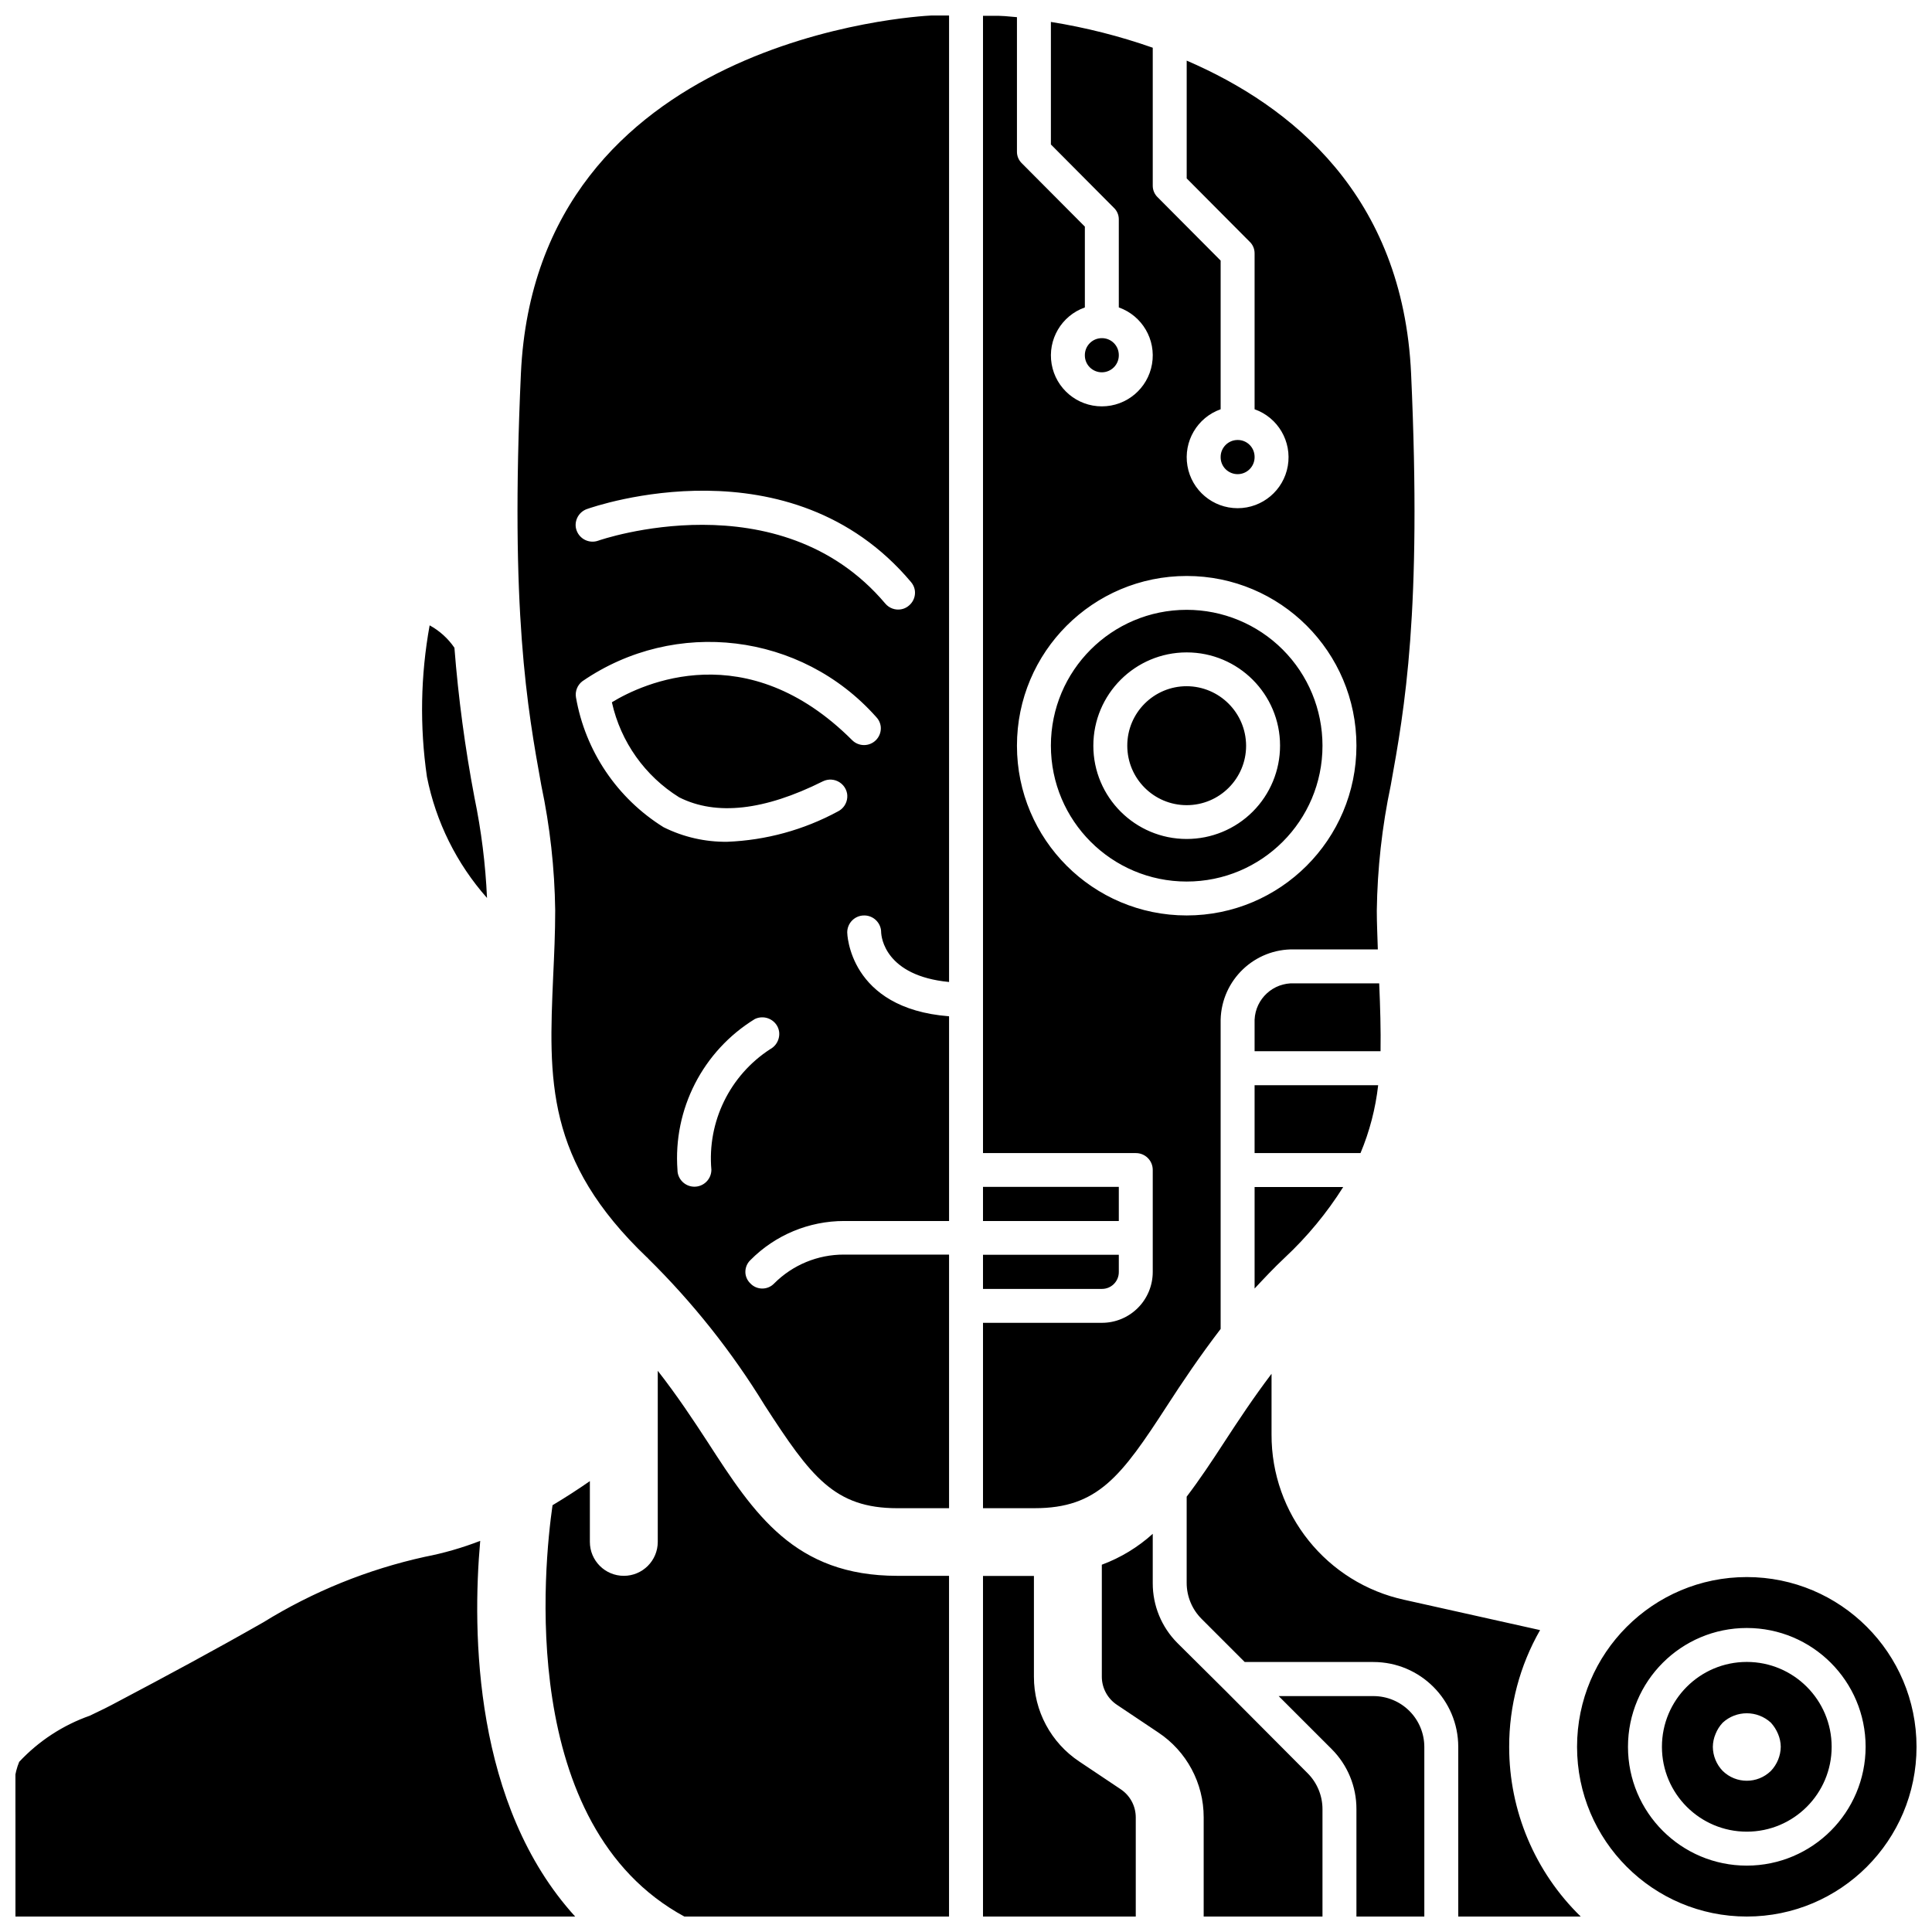 <?xml version="1.0" encoding="UTF-8"?>
<!-- Uploaded to: SVG Repo, www.svgrepo.com, Generator: SVG Repo Mixer Tools -->
<svg width="800px" height="800px" version="1.1" viewBox="144 144 512 512" xmlns="http://www.w3.org/2000/svg">
 <defs>
  <clipPath id="a">
   <path d="m148.09 148.09h503.81v503.81h-503.81z"/>
  </clipPath>
 </defs>
 <g clip-path="url(#a)">
  <path d="m606.92 584.43c-12.422 0-22.492 10.07-22.492 22.492s10.07 22.488 22.492 22.488 22.488-10.066 22.488-22.488c-0.004-12.422-10.07-22.488-22.488-22.492zm6.387 28.879c-3.547 3.477-9.227 3.477-12.777 0-1.656-1.715-2.59-4.004-2.609-6.387 0.016-1.176 0.258-2.34 0.723-3.422 0.434-1.098 1.074-2.106 1.887-2.969 3.609-3.328 9.168-3.328 12.777 0 0.793 0.875 1.434 1.879 1.887 2.969 0.465 1.082 0.707 2.246 0.723 3.422-0.035 2.379-0.969 4.66-2.609 6.387zm-6.387-28.879c-12.422 0-22.492 10.07-22.492 22.492s10.07 22.488 22.492 22.488 22.488-10.066 22.488-22.488c-0.004-12.422-10.07-22.488-22.488-22.492zm6.387 28.879c-3.547 3.477-9.227 3.477-12.777 0-1.656-1.715-2.59-4.004-2.609-6.387 0.016-1.176 0.258-2.34 0.723-3.422 0.434-1.098 1.074-2.106 1.887-2.969 3.609-3.328 9.168-3.328 12.777 0 0.793 0.875 1.434 1.879 1.887 2.969 0.465 1.082 0.707 2.246 0.723 3.422-0.035 2.379-0.969 4.66-2.609 6.387zm-6.387-28.879c-12.422 0-22.492 10.07-22.492 22.492s10.07 22.488 22.492 22.488 22.488-10.066 22.488-22.488c-0.004-12.422-10.07-22.488-22.488-22.492zm6.387 28.879c-3.547 3.477-9.227 3.477-12.777 0-1.656-1.715-2.59-4.004-2.609-6.387 0.016-1.176 0.258-2.34 0.723-3.422 0.434-1.098 1.074-2.106 1.887-2.969 3.609-3.328 9.168-3.328 12.777 0 0.793 0.875 1.434 1.879 1.887 2.969 0.465 1.082 0.707 2.246 0.723 3.422-0.035 2.379-0.969 4.66-2.609 6.387zm-6.387-28.879c-12.422 0-22.492 10.07-22.492 22.492s10.07 22.488 22.492 22.488 22.488-10.066 22.488-22.488c-0.004-12.422-10.07-22.488-22.488-22.492zm6.387 28.879c-3.547 3.477-9.227 3.477-12.777 0-1.656-1.715-2.59-4.004-2.609-6.387 0.016-1.176 0.258-2.34 0.723-3.422 0.434-1.098 1.074-2.106 1.887-2.969 3.609-3.328 9.168-3.328 12.777 0 0.793 0.875 1.434 1.879 1.887 2.969 0.465 1.082 0.707 2.246 0.723 3.422-0.035 2.379-0.969 4.66-2.609 6.387zm-6.387-28.879c-12.422 0-22.492 10.07-22.492 22.492s10.07 22.488 22.492 22.488 22.488-10.066 22.488-22.488c-0.004-12.422-10.07-22.488-22.488-22.492zm6.387 28.879c-3.547 3.477-9.227 3.477-12.777 0-1.656-1.715-2.59-4.004-2.609-6.387 0.016-1.176 0.258-2.34 0.723-3.422 0.434-1.098 1.074-2.106 1.887-2.969 3.609-3.328 9.168-3.328 12.777 0 0.793 0.875 1.434 1.879 1.887 2.969 0.465 1.082 0.707 2.246 0.723 3.422-0.035 2.379-0.969 4.66-2.609 6.387zm-6.387-28.879c-12.422 0-22.492 10.07-22.492 22.492s10.07 22.488 22.492 22.488 22.488-10.066 22.488-22.488c-0.004-12.422-10.07-22.488-22.488-22.492zm6.387 28.879c-3.547 3.477-9.227 3.477-12.777 0-1.656-1.715-2.59-4.004-2.609-6.387 0.016-1.176 0.258-2.34 0.723-3.422 0.434-1.098 1.074-2.106 1.887-2.969 3.609-3.328 9.168-3.328 12.777 0 0.793 0.875 1.434 1.879 1.887 2.969 0.465 1.082 0.707 2.246 0.723 3.422-0.035 2.379-0.969 4.66-2.609 6.387zm-6.387-28.879c-12.422 0-22.492 10.07-22.492 22.492s10.07 22.488 22.492 22.488 22.488-10.066 22.488-22.488c-0.004-12.422-10.07-22.488-22.488-22.492zm6.387 28.879c-3.547 3.477-9.227 3.477-12.777 0-1.656-1.715-2.59-4.004-2.609-6.387 0.016-1.176 0.258-2.34 0.723-3.422 0.434-1.098 1.074-2.106 1.887-2.969 3.609-3.328 9.168-3.328 12.777 0 0.793 0.875 1.434 1.879 1.887 2.969 0.465 1.082 0.707 2.246 0.723 3.422-0.035 2.379-0.969 4.66-2.609 6.387zm-6.387-51.371c-24.844 0-44.984 20.141-44.984 44.984s20.141 44.98 44.984 44.98 44.98-20.137 44.98-44.98c-0.008-24.84-20.141-44.977-44.98-44.984zm0 76.473c-17.391 0-31.488-14.098-31.488-31.488s14.098-31.488 31.488-31.488 31.488 14.098 31.488 31.488c-0.02 17.383-14.105 31.469-31.488 31.488zm0-53.98c-12.422 0-22.492 10.07-22.492 22.492s10.07 22.488 22.492 22.488 22.488-10.066 22.488-22.488c-0.004-12.422-10.07-22.488-22.488-22.492zm6.387 28.879c-3.547 3.477-9.227 3.477-12.777 0-1.656-1.715-2.59-4.004-2.609-6.387 0.016-1.176 0.258-2.34 0.723-3.422 0.434-1.098 1.074-2.106 1.887-2.969 3.609-3.328 9.168-3.328 12.777 0 0.793 0.875 1.434 1.879 1.887 2.969 0.465 1.082 0.707 2.246 0.723 3.422-0.035 2.379-0.969 4.66-2.609 6.387zm-6.387-28.879c-12.422 0-22.492 10.07-22.492 22.492s10.07 22.488 22.492 22.488 22.488-10.066 22.488-22.488c-0.004-12.422-10.07-22.488-22.488-22.492zm6.387 28.879c-3.547 3.477-9.227 3.477-12.777 0-1.656-1.715-2.59-4.004-2.609-6.387 0.016-1.176 0.258-2.34 0.723-3.422 0.434-1.098 1.074-2.106 1.887-2.969 3.609-3.328 9.168-3.328 12.777 0 0.793 0.875 1.434 1.879 1.887 2.969 0.465 1.082 0.707 2.246 0.723 3.422-0.035 2.379-0.969 4.66-2.609 6.387zm-6.387-28.879c-12.422 0-22.492 10.07-22.492 22.492s10.07 22.488 22.492 22.488 22.488-10.066 22.488-22.488c-0.004-12.422-10.07-22.488-22.488-22.492zm6.387 28.879c-3.547 3.477-9.227 3.477-12.777 0-1.656-1.715-2.59-4.004-2.609-6.387 0.016-1.176 0.258-2.34 0.723-3.422 0.434-1.098 1.074-2.106 1.887-2.969 3.609-3.328 9.168-3.328 12.777 0 0.793 0.875 1.434 1.879 1.887 2.969 0.465 1.082 0.707 2.246 0.723 3.422-0.035 2.379-0.969 4.66-2.609 6.387zm-6.387-28.879c-12.422 0-22.492 10.07-22.492 22.492s10.07 22.488 22.492 22.488 22.488-10.066 22.488-22.488c-0.004-12.422-10.07-22.488-22.488-22.492zm6.387 28.879c-3.547 3.477-9.227 3.477-12.777 0-1.656-1.715-2.59-4.004-2.609-6.387 0.016-1.176 0.258-2.34 0.723-3.422 0.434-1.098 1.074-2.106 1.887-2.969 3.609-3.328 9.168-3.328 12.777 0 0.793 0.875 1.434 1.879 1.887 2.969 0.465 1.082 0.707 2.246 0.723 3.422-0.035 2.379-0.969 4.66-2.609 6.387zm-6.387-28.879c-12.422 0-22.492 10.07-22.492 22.492s10.07 22.488 22.492 22.488 22.488-10.066 22.488-22.488c-0.004-12.422-10.07-22.488-22.488-22.492zm6.387 28.879c-3.547 3.477-9.227 3.477-12.777 0-1.656-1.715-2.59-4.004-2.609-6.387 0.016-1.176 0.258-2.34 0.723-3.422 0.434-1.098 1.074-2.106 1.887-2.969 3.609-3.328 9.168-3.328 12.777 0 0.793 0.875 1.434 1.879 1.887 2.969 0.465 1.082 0.707 2.246 0.723 3.422-0.035 2.379-0.969 4.66-2.609 6.387zm-6.387-28.879c-12.422 0-22.492 10.07-22.492 22.492s10.07 22.488 22.492 22.488 22.488-10.066 22.488-22.488c-0.004-12.422-10.07-22.488-22.488-22.492zm6.387 28.879c-3.547 3.477-9.227 3.477-12.777 0-1.656-1.715-2.59-4.004-2.609-6.387 0.016-1.176 0.258-2.34 0.723-3.422 0.434-1.098 1.074-2.106 1.887-2.969 3.609-3.328 9.168-3.328 12.777 0 0.793 0.875 1.434 1.879 1.887 2.969 0.465 1.082 0.707 2.246 0.723 3.422-0.035 2.379-0.969 4.66-2.609 6.387zm-240.3-226.8c2.453-0.004 4.453 1.957 4.5 4.406 0 1.352 1.078 11.605 17.992 13.227v-256.04h-4.59c-3.867 0.18-104.72 5.848-108.86 94.824-2.879 63.336 1.707 88.707 5.394 109.13 2.305 10.918 3.543 22.039 3.691 33.195 0 5.941-0.27 11.789-0.539 17.547-1.172 27.168-2.16 48.578 24.918 74.398 0.09 0 0.09 0.09 0.18 0.09v0.094c11.863 11.676 22.258 24.758 30.949 38.953 12.234 18.895 18.441 27.262 35.176 27.262h13.676v-67.117h-27.801c-6.949-0.031-13.625 2.723-18.531 7.648-0.82 0.863-1.957 1.348-3.148 1.348-1.191 0-2.328-0.484-3.148-1.348-0.863-0.82-1.352-1.961-1.352-3.148 0-1.191 0.488-2.328 1.352-3.148 6.562-6.629 15.504-10.352 24.828-10.348h27.801v-54.16c-26.629-2.066-26.988-22.129-26.988-22.312-0.012-1.195 0.457-2.348 1.305-3.191 0.844-0.848 1.996-1.316 3.191-1.305zm-73.5-107.69c2.246-0.809 53.977-18.621 85.918 19.344 1.043 1.219 1.355 2.906 0.812 4.418s-1.855 2.617-3.438 2.894-3.191-0.316-4.215-1.555c-28.07-33.195-75.57-16.824-76.02-16.645-2.336 0.848-4.914-0.363-5.758-2.699-0.848-2.332 0.363-4.91 2.699-5.758zm48.582 143.23c-10.695 6.949-16.684 19.234-15.566 31.938 0 2.484-2.012 4.5-4.496 4.5s-4.5-2.016-4.5-4.5c-1.195-16.129 6.723-31.578 20.512-40.035 2.238-1.066 4.918-0.145 6.027 2.07 1.055 2.215 0.184 4.867-1.977 6.027zm-24.113-66.844c9.809 4.949 22.582 3.508 38.055-4.227 1.449-0.723 3.172-0.613 4.519 0.289 1.344 0.898 2.102 2.449 1.984 4.066-0.113 1.613-1.086 3.039-2.543 3.738-9.008 4.867-19.012 7.606-29.242 8.008-5.863 0.078-11.664-1.25-16.91-3.867-12.297-7.652-20.742-20.188-23.211-34.457-0.285-1.648 0.375-3.312 1.707-4.32 24.617-16.906 57.965-12.859 77.82 9.449 1.711 1.742 1.695 4.539-0.031 6.266s-4.519 1.738-6.266 0.031c-27.98-27.98-55.598-15.023-63.695-10.078 2.332 10.418 8.75 19.461 17.812 25.102zm49.031 31.309c2.453-0.004 4.453 1.957 4.5 4.406 0 1.352 1.078 11.605 17.992 13.227v-256.04h-4.59c-3.867 0.18-104.72 5.848-108.86 94.824-2.879 63.336 1.707 88.707 5.394 109.13 2.305 10.918 3.543 22.039 3.691 33.195 0 5.941-0.27 11.789-0.539 17.547-1.172 27.168-2.16 48.578 24.918 74.398 0.09 0 0.09 0.09 0.18 0.09v0.094c11.863 11.676 22.258 24.758 30.949 38.953 12.234 18.895 18.441 27.262 35.176 27.262h13.676v-67.117h-27.801c-6.949-0.031-13.625 2.723-18.531 7.648-0.82 0.863-1.957 1.348-3.148 1.348-1.191 0-2.328-0.484-3.148-1.348-0.863-0.82-1.352-1.961-1.352-3.148 0-1.191 0.488-2.328 1.352-3.148 6.562-6.629 15.504-10.352 24.828-10.348h27.801v-54.16c-26.629-2.066-26.988-22.129-26.988-22.312-0.012-1.195 0.457-2.348 1.305-3.191 0.844-0.848 1.996-1.316 3.191-1.305zm-73.5-107.69c2.246-0.809 53.977-18.621 85.918 19.344 1.043 1.219 1.355 2.906 0.812 4.418s-1.855 2.617-3.438 2.894-3.191-0.316-4.215-1.555c-28.07-33.195-75.57-16.824-76.02-16.645-2.336 0.848-4.914-0.363-5.758-2.699-0.848-2.332 0.363-4.91 2.699-5.758zm48.582 143.23c-10.695 6.949-16.684 19.234-15.566 31.938 0 2.484-2.012 4.5-4.496 4.5s-4.5-2.016-4.5-4.5c-1.195-16.129 6.723-31.578 20.512-40.035 2.238-1.066 4.918-0.145 6.027 2.07 1.055 2.215 0.184 4.867-1.977 6.027zm-24.113-66.844c9.809 4.949 22.582 3.508 38.055-4.227 1.449-0.723 3.172-0.613 4.519 0.289 1.344 0.898 2.102 2.449 1.984 4.066-0.113 1.613-1.086 3.039-2.543 3.738-9.008 4.867-19.012 7.606-29.242 8.008-5.863 0.078-11.664-1.25-16.91-3.867-12.297-7.652-20.742-20.188-23.211-34.457-0.285-1.648 0.375-3.312 1.707-4.32 24.617-16.906 57.965-12.859 77.82 9.449 1.711 1.742 1.695 4.539-0.031 6.266s-4.519 1.738-6.266 0.031c-27.98-27.98-55.598-15.023-63.695-10.078 2.332 10.418 8.75 19.461 17.812 25.102zm238.95 296.71c-12.145-11.812-18.992-28.039-18.98-44.98-0.023-10.855 2.797-21.527 8.188-30.949l-35.898-8.008c-20.656-4.457-35.367-22.773-35.266-43.902v-16.016c-4.769 6.297-8.816 12.418-12.508 18.082-3.328 5.129-6.566 9.988-9.984 14.484v22.852c0 3.578 1.426 7.012 3.957 9.539l11.426 11.426h34.098c12.422 0.004 22.488 10.07 22.492 22.492v44.98zm-280.87-408.98c-2.879 63.336 1.707 88.707 5.394 109.13 2.305 10.918 3.543 22.039 3.691 33.195 0 5.941-0.27 11.789-0.539 17.547-1.172 27.168-2.16 48.578 24.918 74.398 0.09 0 0.09 0.09 0.18 0.09v0.094c11.863 11.676 22.258 24.758 30.949 38.953 12.234 18.895 18.441 27.262 35.176 27.262h13.676v-67.117h-27.801c-6.949-0.031-13.625 2.723-18.531 7.648-0.82 0.863-1.957 1.348-3.148 1.348-1.191 0-2.328-0.484-3.148-1.348-0.863-0.82-1.352-1.961-1.352-3.148 0-1.191 0.488-2.328 1.352-3.148 6.562-6.629 15.504-10.352 24.828-10.348h27.801v-54.16c-26.629-2.066-26.988-22.129-26.988-22.312 0-2.465 1.984-4.473 4.453-4.496 2.465-0.023 4.492 1.941 4.543 4.406 0 1.352 1.078 11.605 17.992 13.227v-256.04h-4.59c-3.867 0.18-104.72 5.848-108.86 94.824zm66.035 179.12c-10.695 6.949-16.684 19.234-15.566 31.938 0 2.484-2.012 4.5-4.496 4.5s-4.5-2.016-4.5-4.5c-1.195-16.129 6.723-31.578 20.512-40.035 2.238-1.066 4.918-0.145 6.027 2.07 1.055 2.215 0.184 4.867-1.977 6.027zm28.066-81.867c-0.82 0.859-1.957 1.348-3.148 1.348-1.188 0-2.328-0.488-3.148-1.348-27.98-27.98-55.598-15.023-63.695-10.078 2.332 10.418 8.75 19.461 17.812 25.102 9.809 4.949 22.582 3.508 38.055-4.227 1.449-0.723 3.172-0.613 4.519 0.289 1.344 0.898 2.102 2.449 1.984 4.066-0.113 1.613-1.086 3.039-2.543 3.738-9.008 4.867-19.012 7.606-29.242 8.008-5.863 0.078-11.664-1.25-16.91-3.867-12.297-7.652-20.742-20.188-23.211-34.457-0.285-1.648 0.375-3.312 1.707-4.32 24.617-16.906 57.965-12.859 77.82 9.449 0.863 0.82 1.352 1.957 1.352 3.148 0 1.188-0.488 2.328-1.352 3.148zm8.727-35.719c-0.898 0.781-2.074 1.168-3.262 1.066-1.188-0.102-2.281-0.68-3.035-1.605-28.07-33.195-75.57-16.824-76.02-16.645-2.336 0.848-4.914-0.363-5.758-2.699-0.848-2.332 0.363-4.91 2.699-5.758 2.246-0.809 53.977-18.621 85.918 19.344 0.77 0.906 1.145 2.078 1.043 3.262-0.102 1.184-0.672 2.277-1.586 3.035zm-11.875 82.051c2.453-0.004 4.453 1.957 4.5 4.406 0 1.352 1.078 11.605 17.992 13.227v-256.04h-4.59c-3.867 0.18-104.72 5.848-108.86 94.824-2.879 63.336 1.707 88.707 5.394 109.13 2.305 10.918 3.543 22.039 3.691 33.195 0 5.941-0.27 11.789-0.539 17.547-1.172 27.168-2.16 48.578 24.918 74.398 0.09 0 0.09 0.09 0.18 0.09v0.094c11.863 11.676 22.258 24.758 30.949 38.953 12.234 18.895 18.441 27.262 35.176 27.262h13.676v-67.117h-27.801c-6.949-0.031-13.625 2.723-18.531 7.648-0.82 0.863-1.957 1.348-3.148 1.348-1.191 0-2.328-0.484-3.148-1.348-0.863-0.82-1.352-1.961-1.352-3.148 0-1.191 0.488-2.328 1.352-3.148 6.562-6.629 15.504-10.352 24.828-10.348h27.801v-54.16c-26.629-2.066-26.988-22.129-26.988-22.312-0.012-1.195 0.457-2.348 1.305-3.191 0.844-0.848 1.996-1.316 3.191-1.305zm-73.5-107.69c2.246-0.809 53.977-18.621 85.918 19.344 1.043 1.219 1.355 2.906 0.812 4.418s-1.855 2.617-3.438 2.894-3.191-0.316-4.215-1.555c-28.07-33.195-75.57-16.824-76.02-16.645-2.336 0.848-4.914-0.363-5.758-2.699-0.848-2.332 0.363-4.91 2.699-5.758zm48.582 143.23c-10.695 6.949-16.684 19.234-15.566 31.938 0 2.484-2.012 4.5-4.496 4.5s-4.5-2.016-4.5-4.5c-1.195-16.129 6.723-31.578 20.512-40.035 2.238-1.066 4.918-0.145 6.027 2.07 1.055 2.215 0.184 4.867-1.977 6.027zm-24.113-66.844c9.809 4.949 22.582 3.508 38.055-4.227 1.449-0.723 3.172-0.613 4.519 0.289 1.344 0.898 2.102 2.449 1.984 4.066-0.113 1.613-1.086 3.039-2.543 3.738-9.008 4.867-19.012 7.606-29.242 8.008-5.863 0.078-11.664-1.25-16.91-3.867-12.297-7.652-20.742-20.188-23.211-34.457-0.285-1.648 0.375-3.312 1.707-4.32 24.617-16.906 57.965-12.859 77.82 9.449 1.711 1.742 1.695 4.539-0.031 6.266s-4.519 1.738-6.266 0.031c-27.98-27.98-55.598-15.023-63.695-10.078 2.332 10.418 8.75 19.461 17.812 25.102zm-27.527 296.71c-26.902-29.508-27.352-75.301-25.191-99.59-4.754 1.844-9.66 3.258-14.664 4.227-15.152 3.336-29.629 9.203-42.824 17.363-12.777 7.289-25.641 14.215-38.598 21.051-2.156 1.172-4.676 2.43-7.375 3.691-7.133 2.512-13.551 6.707-18.715 12.234-1.273 3.102-1.648 6.5-1.078 9.805 0.09 1.441 0.09 2.969 0.09 4.5v26.719zm76.559-265.4c2.453-0.004 4.453 1.957 4.5 4.406 0 1.352 1.078 11.605 17.992 13.227v-256.04h-4.59c-3.867 0.18-104.72 5.848-108.86 94.824-2.879 63.336 1.707 88.707 5.394 109.13 2.305 10.918 3.543 22.039 3.691 33.195 0 5.941-0.27 11.789-0.539 17.547-1.172 27.168-2.16 48.578 24.918 74.398 0.09 0 0.09 0.09 0.18 0.09v0.094c11.863 11.676 22.258 24.758 30.949 38.953 12.234 18.895 18.441 27.262 35.176 27.262h13.676v-67.117h-27.801c-6.949-0.031-13.625 2.723-18.531 7.648-0.82 0.863-1.957 1.348-3.148 1.348-1.191 0-2.328-0.484-3.148-1.348-0.863-0.82-1.352-1.961-1.352-3.148 0-1.191 0.488-2.328 1.352-3.148 6.562-6.629 15.504-10.352 24.828-10.348h27.801v-54.16c-26.629-2.066-26.988-22.129-26.988-22.312-0.012-1.195 0.457-2.348 1.305-3.191 0.844-0.848 1.996-1.316 3.191-1.305zm-73.5-107.69c2.246-0.809 53.977-18.621 85.918 19.344 1.043 1.219 1.355 2.906 0.812 4.418s-1.855 2.617-3.438 2.894-3.191-0.316-4.215-1.555c-28.07-33.195-75.57-16.824-76.02-16.645-2.336 0.848-4.914-0.363-5.758-2.699-0.848-2.332 0.363-4.91 2.699-5.758zm48.582 143.23c-10.695 6.949-16.684 19.234-15.566 31.938 0 2.484-2.012 4.5-4.496 4.5s-4.5-2.016-4.5-4.5c-1.195-16.129 6.723-31.578 20.512-40.035 2.238-1.066 4.918-0.145 6.027 2.07 1.055 2.215 0.184 4.867-1.977 6.027zm-24.113-66.844c9.809 4.949 22.582 3.508 38.055-4.227 1.449-0.723 3.172-0.613 4.519 0.289 1.344 0.898 2.102 2.449 1.984 4.066-0.113 1.613-1.086 3.039-2.543 3.738-9.008 4.867-19.012 7.606-29.242 8.008-5.863 0.078-11.664-1.25-16.91-3.867-12.297-7.652-20.742-20.188-23.211-34.457-0.285-1.648 0.375-3.312 1.707-4.32 24.617-16.906 57.965-12.859 77.82 9.449 1.711 1.742 1.695 4.539-0.031 6.266s-4.519 1.738-6.266 0.031c-27.98-27.98-55.598-15.023-63.695-10.078 2.332 10.418 8.75 19.461 17.812 25.102zm57.848 206.38c-27.258 0-37.965-16.375-50.289-35.449-3.871-5.938-8.098-12.324-13.227-18.891v45.344c0 4.969-4.027 8.996-8.996 8.996s-8.996-4.027-8.996-8.996v-16.105c-2.969 2.07-6.297 4.231-9.895 6.387-2.25 15.656-9.539 84.93 34.996 109.04h70.082v-90.324zm-8.816-175.07c2.453-0.004 4.453 1.957 4.5 4.406 0 1.352 1.078 11.605 17.992 13.227v-256.04h-4.59c-3.867 0.18-104.72 5.848-108.86 94.824-2.879 63.336 1.707 88.707 5.394 109.13 2.305 10.918 3.543 22.039 3.691 33.195 0 5.941-0.27 11.789-0.539 17.547-1.172 27.168-2.16 48.578 24.918 74.398 0.09 0 0.09 0.09 0.18 0.09v0.094c11.863 11.676 22.258 24.758 30.949 38.953 12.234 18.895 18.441 27.262 35.176 27.262h13.676v-67.117h-27.801c-6.949-0.031-13.625 2.723-18.531 7.648-0.82 0.863-1.957 1.348-3.148 1.348-1.191 0-2.328-0.484-3.148-1.348-0.863-0.82-1.352-1.961-1.352-3.148 0-1.191 0.488-2.328 1.352-3.148 6.562-6.629 15.504-10.352 24.828-10.348h27.801v-54.16c-26.629-2.066-26.988-22.129-26.988-22.312-0.012-1.195 0.457-2.348 1.305-3.191 0.844-0.848 1.996-1.316 3.191-1.305zm-73.5-107.69c2.246-0.809 53.977-18.621 85.918 19.344 1.043 1.219 1.355 2.906 0.812 4.418s-1.855 2.617-3.438 2.894-3.191-0.316-4.215-1.555c-28.07-33.195-75.57-16.824-76.02-16.645-2.336 0.848-4.914-0.363-5.758-2.699-0.848-2.332 0.363-4.91 2.699-5.758zm48.582 143.23c-10.695 6.949-16.684 19.234-15.566 31.938 0 2.484-2.012 4.5-4.496 4.5s-4.5-2.016-4.5-4.5c-1.195-16.129 6.723-31.578 20.512-40.035 2.238-1.066 4.918-0.145 6.027 2.07 1.055 2.215 0.184 4.867-1.977 6.027zm-24.113-66.844c9.809 4.949 22.582 3.508 38.055-4.227 1.449-0.723 3.172-0.613 4.519 0.289 1.344 0.898 2.102 2.449 1.984 4.066-0.113 1.613-1.086 3.039-2.543 3.738-9.008 4.867-19.012 7.606-29.242 8.008-5.863 0.078-11.664-1.25-16.91-3.867-12.297-7.652-20.742-20.188-23.211-34.457-0.285-1.648 0.375-3.312 1.707-4.32 24.617-16.906 57.965-12.859 77.82 9.449 1.711 1.742 1.695 4.539-0.031 6.266s-4.519 1.738-6.266 0.031c-27.98-27.98-55.598-15.023-63.695-10.078 2.332 10.418 8.75 19.461 17.812 25.102zm49.031 31.309c2.453-0.004 4.453 1.957 4.5 4.406 0 1.352 1.078 11.605 17.992 13.227v-256.04h-4.59c-3.867 0.18-104.72 5.848-108.86 94.824-2.879 63.336 1.707 88.707 5.394 109.13 2.305 10.918 3.543 22.039 3.691 33.195 0 5.941-0.27 11.789-0.539 17.547-1.172 27.168-2.16 48.578 24.918 74.398 0.09 0 0.09 0.09 0.18 0.09v0.094c11.863 11.676 22.258 24.758 30.949 38.953 12.234 18.895 18.441 27.262 35.176 27.262h13.676v-67.117h-27.801c-6.949-0.031-13.625 2.723-18.531 7.648-0.82 0.863-1.957 1.348-3.148 1.348-1.191 0-2.328-0.484-3.148-1.348-0.863-0.82-1.352-1.961-1.352-3.148 0-1.191 0.488-2.328 1.352-3.148 6.562-6.629 15.504-10.352 24.828-10.348h27.801v-54.16c-26.629-2.066-26.988-22.129-26.988-22.312-0.012-1.195 0.457-2.348 1.305-3.191 0.844-0.848 1.996-1.316 3.191-1.305zm-73.5-107.69c2.246-0.809 53.977-18.621 85.918 19.344 1.043 1.219 1.355 2.906 0.812 4.418s-1.855 2.617-3.438 2.894-3.191-0.316-4.215-1.555c-28.07-33.195-75.57-16.824-76.02-16.645-2.336 0.848-4.914-0.363-5.758-2.699-0.848-2.332 0.363-4.91 2.699-5.758zm48.582 143.23c-10.695 6.949-16.684 19.234-15.566 31.938 0 2.484-2.012 4.5-4.496 4.5s-4.5-2.016-4.5-4.5c-1.195-16.129 6.723-31.578 20.512-40.035 2.238-1.066 4.918-0.145 6.027 2.07 1.055 2.215 0.184 4.867-1.977 6.027zm-24.113-66.844c9.809 4.949 22.582 3.508 38.055-4.227 1.449-0.723 3.172-0.613 4.519 0.289 1.344 0.898 2.102 2.449 1.984 4.066-0.113 1.613-1.086 3.039-2.543 3.738-9.008 4.867-19.012 7.606-29.242 8.008-5.863 0.078-11.664-1.25-16.91-3.867-12.297-7.652-20.742-20.188-23.211-34.457-0.285-1.648 0.375-3.312 1.707-4.32 24.617-16.906 57.965-12.859 77.82 9.449 1.711 1.742 1.695 4.539-0.031 6.266s-4.519 1.738-6.266 0.031c-27.98-27.98-55.598-15.023-63.695-10.078 2.332 10.418 8.75 19.461 17.812 25.102zm49.031 31.309c2.453-0.004 4.453 1.957 4.5 4.406 0 1.352 1.078 11.605 17.992 13.227v-256.04h-4.59c-3.867 0.18-104.72 5.848-108.86 94.824-2.879 63.336 1.707 88.707 5.394 109.13 2.305 10.918 3.543 22.039 3.691 33.195 0 5.941-0.27 11.789-0.539 17.547-1.172 27.168-2.16 48.578 24.918 74.398 0.09 0 0.09 0.09 0.18 0.09v0.094c11.863 11.676 22.258 24.758 30.949 38.953 12.234 18.895 18.441 27.262 35.176 27.262h13.676v-67.117h-27.801c-6.949-0.031-13.625 2.723-18.531 7.648-0.82 0.863-1.957 1.348-3.148 1.348-1.191 0-2.328-0.484-3.148-1.348-0.863-0.82-1.352-1.961-1.352-3.148 0-1.191 0.488-2.328 1.352-3.148 6.562-6.629 15.504-10.352 24.828-10.348h27.801v-54.16c-26.629-2.066-26.988-22.129-26.988-22.312-0.012-1.195 0.457-2.348 1.305-3.191 0.844-0.848 1.996-1.316 3.191-1.305zm-73.5-107.69c2.246-0.809 53.977-18.621 85.918 19.344 1.043 1.219 1.355 2.906 0.812 4.418s-1.855 2.617-3.438 2.894-3.191-0.316-4.215-1.555c-28.07-33.195-75.57-16.824-76.02-16.645-2.336 0.848-4.914-0.363-5.758-2.699-0.848-2.332 0.363-4.91 2.699-5.758zm48.582 143.23c-10.695 6.949-16.684 19.234-15.566 31.938 0 2.484-2.012 4.5-4.496 4.5s-4.5-2.016-4.5-4.5c-1.195-16.129 6.723-31.578 20.512-40.035 2.238-1.066 4.918-0.145 6.027 2.07 1.055 2.215 0.184 4.867-1.977 6.027zm-24.113-66.844c9.809 4.949 22.582 3.508 38.055-4.227 1.449-0.723 3.172-0.613 4.519 0.289 1.344 0.898 2.102 2.449 1.984 4.066-0.113 1.613-1.086 3.039-2.543 3.738-9.008 4.867-19.012 7.606-29.242 8.008-5.863 0.078-11.664-1.25-16.91-3.867-12.297-7.652-20.742-20.188-23.211-34.457-0.285-1.648 0.375-3.312 1.707-4.32 24.617-16.906 57.965-12.859 77.82 9.449 1.711 1.742 1.695 4.539-0.031 6.266s-4.519 1.738-6.266 0.031c-27.98-27.98-55.598-15.023-63.695-10.078 2.332 10.418 8.75 19.461 17.812 25.102zm-54.25 0.09c-2.492-13.117-4.266-26.363-5.309-39.676-1.688-2.469-3.938-4.504-6.566-5.938-2.41 13.25-2.652 26.801-0.719 40.125 2.367 11.93 7.863 23.016 15.922 32.117-0.398-8.949-1.512-17.855-3.328-26.629zm134.77 103.19v8.996h35.988v-8.996zm0 17.992v8.996h31.488c1.195 0.012 2.348-0.457 3.195-1.305 0.844-0.844 1.316-1.996 1.305-3.191v-4.5zm36.438 141.61-10.887-7.285c-7.543-4.996-12.07-13.445-12.055-22.492v-26.719h-13.496v90.324h40.484v-26.359c-0.008-3.012-1.527-5.816-4.047-7.469zm49.57-4.227-21.68-21.773-12.777-12.684c-4.227-4.219-6.59-9.953-6.566-15.926v-13.043c-3.938 3.562-8.516 6.34-13.496 8.188v29.688c0.008 3.012 1.531 5.816 4.051 7.469l10.883 7.285c7.543 4.996 12.07 13.445 12.059 22.492v26.359h31.484v-28.52c0-3.578-1.426-7.008-3.957-9.535zm17.453-20.422h-25.102l14.035 14.035c4.227 4.219 6.59 9.953 6.57 15.922v28.52h17.992v-44.98c0.004-3.582-1.414-7.016-3.949-9.551-2.531-2.531-5.965-3.949-9.547-3.945zm-35.984-332.88c-2.484 0-4.5 2.016-4.5 4.5s2.016 4.496 4.5 4.496 4.496-2.012 4.496-4.496c0.012-1.199-0.457-2.348-1.305-3.195-0.844-0.848-1.996-1.316-3.191-1.305zm-35.988-26.988c-2.484 0-4.496 2.012-4.496 4.496s2.012 4.5 4.496 4.5 4.5-2.016 4.5-4.5c0.012-1.195-0.461-2.348-1.305-3.191-0.848-0.848-2-1.316-3.195-1.305zm35.988 26.988c-2.484 0-4.5 2.016-4.5 4.5s2.016 4.496 4.5 4.496 4.496-2.012 4.496-4.496c0.012-1.199-0.457-2.348-1.305-3.195-0.844-0.848-1.996-1.316-3.191-1.305zm-67.477 197.93v8.996h35.988v-8.996zm31.488-224.91c-2.484 0-4.496 2.012-4.496 4.496s2.012 4.5 4.496 4.5 4.5-2.016 4.5-4.5c0.012-1.195-0.461-2.348-1.305-3.191-0.848-0.848-2-1.316-3.195-1.305zm-31.488 242.91v8.996h31.488c1.195 0.012 2.348-0.457 3.195-1.305 0.844-0.844 1.316-1.996 1.305-3.191v-4.5zm67.477-215.92c-2.484 0-4.5 2.016-4.5 4.5s2.016 4.496 4.5 4.496 4.496-2.012 4.496-4.496c0.012-1.199-0.457-2.348-1.305-3.195-0.844-0.848-1.996-1.316-3.191-1.305zm-67.477 197.93v8.996h35.988v-8.996zm31.488-224.91c-2.484 0-4.496 2.012-4.496 4.496s2.012 4.5 4.496 4.5 4.5-2.016 4.5-4.5c0.012-1.195-0.461-2.348-1.305-3.191-0.848-0.848-2-1.316-3.195-1.305zm-31.488 242.91v8.996h31.488c1.195 0.012 2.348-0.457 3.195-1.305 0.844-0.844 1.316-1.996 1.305-3.191v-4.5zm53.98-150.69c-8.695 0-15.746 7.047-15.746 15.742 0 8.695 7.051 15.746 15.746 15.746 8.695 0 15.742-7.051 15.742-15.746-0.039-8.676-7.062-15.703-15.742-15.742zm0 0c-8.695 0-15.746 7.047-15.746 15.742 0 8.695 7.051 15.746 15.746 15.746 8.695 0 15.742-7.051 15.742-15.746-0.039-8.676-7.062-15.703-15.742-15.742zm0 0c-8.695 0-15.746 7.047-15.746 15.742 0 8.695 7.051 15.746 15.746 15.746 8.695 0 15.742-7.051 15.742-15.746-0.039-8.676-7.062-15.703-15.742-15.742zm0 0c-8.695 0-15.746 7.047-15.746 15.742 0 8.695 7.051 15.746 15.746 15.746 8.695 0 15.742-7.051 15.742-15.746-0.039-8.676-7.062-15.703-15.742-15.742zm0-20.242c-19.875 0-35.988 16.109-35.988 35.984s16.113 35.988 35.988 35.988 35.984-16.113 35.984-35.988c0.004-9.543-3.785-18.699-10.535-25.449s-15.906-10.539-25.449-10.535zm0 60.727c-13.664 0-24.742-11.078-24.742-24.742 0-13.664 11.078-24.738 24.742-24.738 13.664 0 24.742 11.074 24.742 24.738 0.004 6.562-2.602 12.859-7.242 17.5-4.641 4.641-10.938 7.246-17.5 7.242zm0-40.484c-8.695 0-15.746 7.047-15.746 15.742 0 8.695 7.051 15.746 15.746 15.746 8.695 0 15.742-7.051 15.742-15.746-0.039-8.676-7.062-15.703-15.742-15.742zm0 0c-8.695 0-15.746 7.047-15.746 15.742 0 8.695 7.051 15.746 15.746 15.746 8.695 0 15.742-7.051 15.742-15.746-0.039-8.676-7.062-15.703-15.742-15.742zm0 0c-8.695 0-15.746 7.047-15.746 15.742 0 8.695 7.051 15.746 15.746 15.746 8.695 0 15.742-7.051 15.742-15.746-0.039-8.676-7.062-15.703-15.742-15.742zm-85.469 60.727c2.453-0.004 4.453 1.957 4.5 4.406 0 1.352 1.078 11.605 17.992 13.227v-256.04h-4.59c-3.867 0.18-104.72 5.848-108.86 94.824-2.879 63.336 1.707 88.707 5.394 109.13 2.305 10.918 3.543 22.039 3.691 33.195 0 5.941-0.27 11.789-0.539 17.547-1.172 27.168-2.16 48.578 24.918 74.398 0.09 0 0.09 0.09 0.18 0.09v0.094c11.863 11.676 22.258 24.758 30.949 38.953 12.234 18.895 18.441 27.262 35.176 27.262h13.676v-67.117h-27.801c-6.949-0.031-13.625 2.723-18.531 7.648-0.82 0.863-1.957 1.348-3.148 1.348-1.191 0-2.328-0.484-3.148-1.348-0.863-0.82-1.352-1.961-1.352-3.148 0-1.191 0.488-2.328 1.352-3.148 6.562-6.629 15.504-10.352 24.828-10.348h27.801v-54.16c-26.629-2.066-26.988-22.129-26.988-22.312-0.012-1.195 0.457-2.348 1.305-3.191 0.844-0.848 1.996-1.316 3.191-1.305zm-73.5-107.69c2.246-0.809 53.977-18.621 85.918 19.344 1.043 1.219 1.355 2.906 0.812 4.418s-1.855 2.617-3.438 2.894-3.191-0.316-4.215-1.555c-28.07-33.195-75.57-16.824-76.02-16.645-2.336 0.848-4.914-0.363-5.758-2.699-0.848-2.332 0.363-4.91 2.699-5.758zm48.582 143.23c-10.695 6.949-16.684 19.234-15.566 31.938 0 2.484-2.012 4.5-4.496 4.5s-4.5-2.016-4.5-4.5c-1.195-16.129 6.723-31.578 20.512-40.035 2.238-1.066 4.918-0.145 6.027 2.07 1.055 2.215 0.184 4.867-1.977 6.027zm-24.113-66.844c9.809 4.949 22.582 3.508 38.055-4.227 1.449-0.723 3.172-0.613 4.519 0.289 1.344 0.898 2.102 2.449 1.984 4.066-0.113 1.613-1.086 3.039-2.543 3.738-9.008 4.867-19.012 7.606-29.242 8.008-5.863 0.078-11.664-1.25-16.91-3.867-12.297-7.652-20.742-20.188-23.211-34.457-0.285-1.648 0.375-3.312 1.707-4.32 24.617-16.906 57.965-12.859 77.82 9.449 1.711 1.742 1.695 4.539-0.031 6.266s-4.519 1.738-6.266 0.031c-27.98-27.98-55.598-15.023-63.695-10.078 2.332 10.418 8.75 19.461 17.812 25.102zm134.5-29.418c-8.695 0-15.746 7.047-15.746 15.742 0 8.695 7.051 15.746 15.746 15.746 8.695 0 15.742-7.051 15.742-15.746-0.039-8.676-7.062-15.703-15.742-15.742zm0 0c-8.695 0-15.746 7.047-15.746 15.742 0 8.695 7.051 15.746 15.746 15.746 8.695 0 15.742-7.051 15.742-15.746-0.039-8.676-7.062-15.703-15.742-15.742zm0 0c-8.695 0-15.746 7.047-15.746 15.742 0 8.695 7.051 15.746 15.746 15.746 8.695 0 15.742-7.051 15.742-15.746-0.039-8.676-7.062-15.703-15.742-15.742zm0-20.242c-19.875 0-35.988 16.109-35.988 35.984s16.113 35.988 35.988 35.988 35.984-16.113 35.984-35.988c0.004-9.543-3.785-18.699-10.535-25.449s-15.906-10.539-25.449-10.535zm0 60.727c-13.664 0-24.742-11.078-24.742-24.742 0-13.664 11.078-24.738 24.742-24.738 13.664 0 24.742 11.074 24.742 24.738 0.004 6.562-2.602 12.859-7.242 17.5-4.641 4.641-10.938 7.246-17.5 7.242zm0-40.484c-8.695 0-15.746 7.047-15.746 15.742 0 8.695 7.051 15.746 15.746 15.746 8.695 0 15.742-7.051 15.742-15.746-0.039-8.676-7.062-15.703-15.742-15.742zm0 0c-8.695 0-15.746 7.047-15.746 15.742 0 8.695 7.051 15.746 15.746 15.746 8.695 0 15.742-7.051 15.742-15.746-0.039-8.676-7.062-15.703-15.742-15.742zm13.496-65.227c-2.484 0-4.5 2.016-4.5 4.5s2.016 4.496 4.5 4.496 4.496-2.012 4.496-4.496c0.012-1.199-0.457-2.348-1.305-3.195-0.844-0.848-1.996-1.316-3.191-1.305zm-13.496 65.227c-8.695 0-15.746 7.047-15.746 15.742 0 8.695 7.051 15.746 15.746 15.746 8.695 0 15.742-7.051 15.742-15.746-0.039-8.676-7.062-15.703-15.742-15.742zm-53.98 132.7v8.996h35.988v-8.996zm0 17.992v8.996h31.488c1.195 0.012 2.348-0.457 3.195-1.305 0.844-0.844 1.316-1.996 1.305-3.191v-4.5zm31.488-242.91c-2.484 0-4.496 2.012-4.496 4.496s2.012 4.5 4.496 4.5 4.5-2.016 4.5-4.5c0.012-1.195-0.461-2.348-1.305-3.191-0.848-0.848-2-1.316-3.195-1.305zm22.492 92.215c-8.695 0-15.746 7.047-15.746 15.742 0 8.695 7.051 15.746 15.746 15.746 8.695 0 15.742-7.051 15.742-15.746-0.039-8.676-7.062-15.703-15.742-15.742zm0 0c-8.695 0-15.746 7.047-15.746 15.742 0 8.695 7.051 15.746 15.746 15.746 8.695 0 15.742-7.051 15.742-15.746-0.039-8.676-7.062-15.703-15.742-15.742zm0-20.242c-19.875 0-35.988 16.109-35.988 35.984s16.113 35.988 35.988 35.988 35.984-16.113 35.984-35.988c0.004-9.543-3.785-18.699-10.535-25.449s-15.906-10.539-25.449-10.535zm0 60.727c-13.664 0-24.742-11.078-24.742-24.742 0-13.664 11.078-24.738 24.742-24.738 13.664 0 24.742 11.074 24.742 24.738 0.004 6.562-2.602 12.859-7.242 17.5-4.641 4.641-10.938 7.246-17.5 7.242zm0-40.484c-8.695 0-15.746 7.047-15.746 15.742 0 8.695 7.051 15.746 15.746 15.746 8.695 0 15.742-7.051 15.742-15.746-0.039-8.676-7.062-15.703-15.742-15.742zm0 0c-8.695 0-15.746 7.047-15.746 15.742 0 8.695 7.051 15.746 15.746 15.746 8.695 0 15.742-7.051 15.742-15.746-0.039-8.676-7.062-15.703-15.742-15.742zm-85.469 60.727c2.453-0.004 4.453 1.957 4.5 4.406 0 1.352 1.078 11.605 17.992 13.227v-256.04h-4.59c-3.867 0.18-104.72 5.848-108.86 94.824-2.879 63.336 1.707 88.707 5.394 109.13 2.305 10.918 3.543 22.039 3.691 33.195 0 5.941-0.27 11.789-0.539 17.547-1.172 27.168-2.16 48.578 24.918 74.398 0.09 0 0.09 0.09 0.18 0.09v0.094c11.863 11.676 22.258 24.758 30.949 38.953 12.234 18.895 18.441 27.262 35.176 27.262h13.676v-67.117h-27.801c-6.949-0.031-13.625 2.723-18.531 7.648-0.82 0.863-1.957 1.348-3.148 1.348-1.191 0-2.328-0.484-3.148-1.348-0.863-0.82-1.352-1.961-1.352-3.148 0-1.191 0.488-2.328 1.352-3.148 6.562-6.629 15.504-10.352 24.828-10.348h27.801v-54.16c-26.629-2.066-26.988-22.129-26.988-22.312-0.012-1.195 0.457-2.348 1.305-3.191 0.844-0.848 1.996-1.316 3.191-1.305zm-73.5-107.69c2.246-0.809 53.977-18.621 85.918 19.344 1.043 1.219 1.355 2.906 0.812 4.418s-1.855 2.617-3.438 2.894-3.191-0.316-4.215-1.555c-28.07-33.195-75.57-16.824-76.02-16.645-2.336 0.848-4.914-0.363-5.758-2.699-0.848-2.332 0.363-4.91 2.699-5.758zm48.582 143.23c-10.695 6.949-16.684 19.234-15.566 31.938 0 2.484-2.012 4.5-4.496 4.5s-4.5-2.016-4.5-4.5c-1.195-16.129 6.723-31.578 20.512-40.035 2.238-1.066 4.918-0.145 6.027 2.07 1.055 2.215 0.184 4.867-1.977 6.027zm-24.113-66.844c9.809 4.949 22.582 3.508 38.055-4.227 1.449-0.723 3.172-0.613 4.519 0.289 1.344 0.898 2.102 2.449 1.984 4.066-0.113 1.613-1.086 3.039-2.543 3.738-9.008 4.867-19.012 7.606-29.242 8.008-5.863 0.078-11.664-1.25-16.91-3.867-12.297-7.652-20.742-20.188-23.211-34.457-0.285-1.648 0.375-3.312 1.707-4.32 24.617-16.906 57.965-12.859 77.82 9.449 1.711 1.742 1.695 4.539-0.031 6.266s-4.519 1.738-6.266 0.031c-27.98-27.98-55.598-15.023-63.695-10.078 2.332 10.418 8.75 19.461 17.812 25.102zm134.5-29.418c-8.695 0-15.746 7.047-15.746 15.742 0 8.695 7.051 15.746 15.746 15.746 8.695 0 15.742-7.051 15.742-15.746-0.039-8.676-7.062-15.703-15.742-15.742zm0-20.242c-19.875 0-35.988 16.109-35.988 35.984s16.113 35.988 35.988 35.988 35.984-16.113 35.984-35.988c0.004-9.543-3.785-18.699-10.535-25.449s-15.906-10.539-25.449-10.535zm0 60.727c-13.664 0-24.742-11.078-24.742-24.742 0-13.664 11.078-24.738 24.742-24.738 13.664 0 24.742 11.074 24.742 24.738 0.004 6.562-2.602 12.859-7.242 17.5-4.641 4.641-10.938 7.246-17.5 7.242zm13.496-96.715c2.484 0 4.496-2.012 4.496-4.496s-2.012-4.5-4.496-4.5-4.5 2.016-4.5 4.5c-0.012 1.195 0.457 2.348 1.305 3.191 0.848 0.848 1.996 1.316 3.195 1.305zm-13.496 56.23c-8.695 0-15.746 7.047-15.746 15.742 0 8.695 7.051 15.746 15.746 15.746 8.695 0 15.742-7.051 15.742-15.746-0.039-8.676-7.062-15.703-15.742-15.742zm-17.992 132.7h-35.988v8.996h35.988zm0 22.492v-4.5h-35.988v8.996h31.488c1.195 0.012 2.348-0.457 3.195-1.305 0.844-0.844 1.316-1.996 1.305-3.191zm-4.5-238.41c2.484 0 4.5-2.016 4.5-4.5s-2.016-4.496-4.5-4.496-4.496 2.012-4.496 4.496c-0.012 1.199 0.457 2.348 1.305 3.195 0.844 0.848 1.996 1.316 3.191 1.305zm22.492 62.977c-19.875 0-35.988 16.109-35.988 35.984s16.113 35.988 35.988 35.988 35.984-16.113 35.984-35.988c0.004-9.543-3.785-18.699-10.535-25.449s-15.906-10.539-25.449-10.535zm0 60.727c-13.664 0-24.742-11.078-24.742-24.742 0-13.664 11.078-24.738 24.742-24.738 13.664 0 24.742 11.074 24.742 24.738 0.004 6.562-2.602 12.859-7.242 17.5-4.641 4.641-10.938 7.246-17.5 7.242zm59.469-123.34c-2.16-47.23-31.668-70.984-59.469-82.949v31.219l16.645 16.734c0.875 0.812 1.363 1.953 1.348 3.148v41.293c6.199 2.191 9.914 8.527 8.805 15.008-1.113 6.477-6.731 11.211-13.301 11.211-6.574 0-12.191-4.734-13.301-11.211-1.113-6.481 2.606-12.816 8.801-15.008v-39.402l-16.645-16.734c-0.875-0.812-1.363-1.957-1.348-3.148v-36.527c-8.773-3.082-17.809-5.367-26.992-6.836v32.477l16.645 16.734c0.875 0.809 1.367 1.953 1.352 3.148v23.301c6.195 2.191 9.914 8.527 8.801 15.004-1.109 6.481-6.727 11.215-13.301 11.215-6.57 0-12.188-4.734-13.301-11.215-1.109-6.477 2.606-12.812 8.805-15.004v-21.414l-16.645-16.73c-0.875-0.812-1.367-1.957-1.352-3.148v-35.629c-2.609-0.27-4.316-0.359-4.856-0.359h-4.141v301.39h40.484c1.199-0.012 2.348 0.457 3.195 1.305 0.848 0.844 1.316 1.996 1.305 3.191v26.992c0.004 3.578-1.418 7.016-3.949 9.547s-5.965 3.953-9.547 3.945h-31.488v49.125h13.676c16.734 0 22.941-8.367 35.176-27.262 3.961-6.117 8.547-12.953 14.125-20.242v-81.957c0.262-10.531 8.992-18.863 19.523-18.625h22.133c-0.09-3.418-0.273-6.746-0.273-10.258 0.152-11.156 1.387-22.277 3.691-33.195 3.688-20.422 8.277-45.793 5.398-109.13zm-59.469 143.59c-24.844 0-44.984-20.141-44.984-44.984s20.141-44.98 44.984-44.98 44.984 20.137 44.984 44.98c-0.012 24.84-20.145 44.977-44.984 44.984zm-176.42-143.59c-2.879 63.336 1.707 88.707 5.394 109.13 2.305 10.918 3.543 22.039 3.691 33.195 0 5.941-0.27 11.789-0.539 17.547-1.172 27.168-2.16 48.578 24.918 74.398 0.09 0 0.09 0.09 0.18 0.09v0.094c11.863 11.676 22.258 24.758 30.949 38.953 12.234 18.895 18.441 27.262 35.176 27.262h13.676v-67.117h-27.801c-6.949-0.031-13.625 2.723-18.531 7.648-0.82 0.863-1.957 1.348-3.148 1.348-1.191 0-2.328-0.484-3.148-1.348-0.863-0.82-1.352-1.961-1.352-3.148 0-1.191 0.488-2.328 1.352-3.148 6.562-6.629 15.504-10.352 24.828-10.348h27.801v-54.16c-26.629-2.066-26.988-22.129-26.988-22.312 0-2.465 1.984-4.473 4.453-4.496 2.465-0.023 4.492 1.941 4.543 4.406 0 1.352 1.078 11.605 17.992 13.227v-256.04h-4.59c-3.867 0.18-104.72 5.848-108.86 94.824zm66.035 179.12c-10.695 6.949-16.684 19.234-15.566 31.938 0 2.484-2.012 4.5-4.496 4.5s-4.5-2.016-4.5-4.5c-1.195-16.129 6.723-31.578 20.512-40.035 2.238-1.066 4.918-0.145 6.027 2.07 1.055 2.215 0.184 4.867-1.977 6.027zm28.066-81.867c-0.82 0.859-1.957 1.348-3.148 1.348-1.188 0-2.328-0.488-3.148-1.348-27.98-27.98-55.598-15.023-63.695-10.078 2.332 10.418 8.75 19.461 17.812 25.102 9.809 4.949 22.582 3.508 38.055-4.227 1.449-0.723 3.172-0.613 4.519 0.289 1.344 0.898 2.102 2.449 1.984 4.066-0.113 1.613-1.086 3.039-2.543 3.738-9.008 4.867-19.012 7.606-29.242 8.008-5.863 0.078-11.664-1.25-16.91-3.867-12.297-7.652-20.742-20.188-23.211-34.457-0.285-1.648 0.375-3.312 1.707-4.32 24.617-16.906 57.965-12.859 77.82 9.449 0.863 0.82 1.352 1.957 1.352 3.148 0 1.188-0.488 2.328-1.352 3.148zm8.727-35.719c-0.898 0.781-2.074 1.168-3.262 1.066-1.188-0.102-2.281-0.68-3.035-1.605-28.07-33.195-75.57-16.824-76.02-16.645-2.336 0.848-4.914-0.363-5.758-2.699-0.848-2.332 0.363-4.91 2.699-5.758 2.246-0.809 53.977-18.621 85.918 19.344 0.77 0.906 1.145 2.078 1.043 3.262-0.102 1.184-0.672 2.277-1.586 3.035zm73.594 21.324c-8.695 0-15.746 7.047-15.746 15.742 0 8.695 7.051 15.746 15.746 15.746 8.695 0 15.742-7.051 15.742-15.746-0.039-8.676-7.062-15.703-15.742-15.742zm0 0c-8.695 0-15.746 7.047-15.746 15.742 0 8.695 7.051 15.746 15.746 15.746 8.695 0 15.742-7.051 15.742-15.746-0.039-8.676-7.062-15.703-15.742-15.742zm0-20.242c-19.875 0-35.988 16.109-35.988 35.984s16.113 35.988 35.988 35.988 35.984-16.113 35.984-35.988c0.004-9.543-3.785-18.699-10.535-25.449s-15.906-10.539-25.449-10.535zm0 60.727c-13.664 0-24.742-11.078-24.742-24.742 0-13.664 11.078-24.738 24.742-24.738 13.664 0 24.742 11.074 24.742 24.738 0.004 6.562-2.602 12.859-7.242 17.5-4.641 4.641-10.938 7.246-17.5 7.242zm-22.492-132.7c-2.484 0-4.496 2.012-4.496 4.496s2.012 4.5 4.496 4.5 4.5-2.016 4.5-4.5c0.012-1.195-0.461-2.348-1.305-3.191-0.848-0.848-2-1.316-3.195-1.305zm-31.488 242.91v8.996h31.488c1.195 0.012 2.348-0.457 3.195-1.305 0.844-0.844 1.316-1.996 1.305-3.191v-4.5zm0-17.992v8.996h35.988v-8.996zm53.98-132.7c-8.695 0-15.746 7.047-15.746 15.742 0 8.695 7.051 15.746 15.746 15.746 8.695 0 15.742-7.051 15.742-15.746-0.039-8.676-7.062-15.703-15.742-15.742zm13.496-65.227c-2.484 0-4.5 2.016-4.5 4.5s2.016 4.496 4.5 4.496 4.496-2.012 4.496-4.496c0.012-1.199-0.457-2.348-1.305-3.195-0.844-0.848-1.996-1.316-3.191-1.305zm-13.496 65.227c-8.695 0-15.746 7.047-15.746 15.742 0 8.695 7.051 15.746 15.746 15.746 8.695 0 15.742-7.051 15.742-15.746-0.039-8.676-7.062-15.703-15.742-15.742zm0 0c-8.695 0-15.746 7.047-15.746 15.742 0 8.695 7.051 15.746 15.746 15.746 8.695 0 15.742-7.051 15.742-15.746-0.039-8.676-7.062-15.703-15.742-15.742zm0-20.242c-19.875 0-35.988 16.109-35.988 35.984s16.113 35.988 35.988 35.988 35.984-16.113 35.984-35.988c0.004-9.543-3.785-18.699-10.535-25.449s-15.906-10.539-25.449-10.535zm0 60.727c-13.664 0-24.742-11.078-24.742-24.742 0-13.664 11.078-24.738 24.742-24.738 13.664 0 24.742 11.074 24.742 24.738 0.004 6.562-2.602 12.859-7.242 17.5-4.641 4.641-10.938 7.246-17.5 7.242zm0-40.484c-8.695 0-15.746 7.047-15.746 15.742 0 8.695 7.051 15.746 15.746 15.746 8.695 0 15.742-7.051 15.742-15.746-0.039-8.676-7.062-15.703-15.742-15.742zm-85.469 60.727c2.453-0.004 4.453 1.957 4.5 4.406 0 1.352 1.078 11.605 17.992 13.227v-256.04h-4.59c-3.867 0.18-104.72 5.848-108.86 94.824-2.879 63.336 1.707 88.707 5.394 109.13 2.305 10.918 3.543 22.039 3.691 33.195 0 5.941-0.27 11.789-0.539 17.547-1.172 27.168-2.16 48.578 24.918 74.398 0.09 0 0.09 0.09 0.18 0.09v0.094c11.863 11.676 22.258 24.758 30.949 38.953 12.234 18.895 18.441 27.262 35.176 27.262h13.676v-67.117h-27.801c-6.949-0.031-13.625 2.723-18.531 7.648-0.82 0.863-1.957 1.348-3.148 1.348-1.191 0-2.328-0.484-3.148-1.348-0.863-0.82-1.352-1.961-1.352-3.148 0-1.191 0.488-2.328 1.352-3.148 6.562-6.629 15.504-10.352 24.828-10.348h27.801v-54.16c-26.629-2.066-26.988-22.129-26.988-22.312-0.012-1.195 0.457-2.348 1.305-3.191 0.844-0.848 1.996-1.316 3.191-1.305zm-73.5-107.69c2.246-0.809 53.977-18.621 85.918 19.344 1.043 1.219 1.355 2.906 0.812 4.418s-1.855 2.617-3.438 2.894-3.191-0.316-4.215-1.555c-28.07-33.195-75.57-16.824-76.02-16.645-2.336 0.848-4.914-0.363-5.758-2.699-0.848-2.332 0.363-4.91 2.699-5.758zm48.582 143.23c-10.695 6.949-16.684 19.234-15.566 31.938 0 2.484-2.012 4.5-4.496 4.5s-4.5-2.016-4.5-4.5c-1.195-16.129 6.723-31.578 20.512-40.035 2.238-1.066 4.918-0.145 6.027 2.07 1.055 2.215 0.184 4.867-1.977 6.027zm-24.113-66.844c9.809 4.949 22.582 3.508 38.055-4.227 1.449-0.723 3.172-0.613 4.519 0.289 1.344 0.898 2.102 2.449 1.984 4.066-0.113 1.613-1.086 3.039-2.543 3.738-9.008 4.867-19.012 7.606-29.242 8.008-5.863 0.078-11.664-1.25-16.91-3.867-12.297-7.652-20.742-20.188-23.211-34.457-0.285-1.648 0.375-3.312 1.707-4.32 24.617-16.906 57.965-12.859 77.82 9.449 1.711 1.742 1.695 4.539-0.031 6.266s-4.519 1.738-6.266 0.031c-27.98-27.98-55.598-15.023-63.695-10.078 2.332 10.418 8.75 19.461 17.812 25.102zm134.5-29.418c-8.695 0-15.746 7.047-15.746 15.742 0 8.695 7.051 15.746 15.746 15.746 8.695 0 15.742-7.051 15.742-15.746-0.039-8.676-7.062-15.703-15.742-15.742zm0 0c-8.695 0-15.746 7.047-15.746 15.742 0 8.695 7.051 15.746 15.746 15.746 8.695 0 15.742-7.051 15.742-15.746-0.039-8.676-7.062-15.703-15.742-15.742zm0 0c-8.695 0-15.746 7.047-15.746 15.742 0 8.695 7.051 15.746 15.746 15.746 8.695 0 15.742-7.051 15.742-15.746-0.039-8.676-7.062-15.703-15.742-15.742zm0 0c-8.695 0-15.746 7.047-15.746 15.742 0 8.695 7.051 15.746 15.746 15.746 8.695 0 15.742-7.051 15.742-15.746-0.039-8.676-7.062-15.703-15.742-15.742zm0-20.242c-19.875 0-35.988 16.109-35.988 35.984s16.113 35.988 35.988 35.988 35.984-16.113 35.984-35.988c0.004-9.543-3.785-18.699-10.535-25.449s-15.906-10.539-25.449-10.535zm0 60.727c-13.664 0-24.742-11.078-24.742-24.742 0-13.664 11.078-24.738 24.742-24.738 13.664 0 24.742 11.074 24.742 24.738 0.004 6.562-2.602 12.859-7.242 17.5-4.641 4.641-10.938 7.246-17.5 7.242zm0-40.484c-8.695 0-15.746 7.047-15.746 15.742 0 8.695 7.051 15.746 15.746 15.746 8.695 0 15.742-7.051 15.742-15.746-0.039-8.676-7.062-15.703-15.742-15.742zm0 0c-8.695 0-15.746 7.047-15.746 15.742 0 8.695 7.051 15.746 15.746 15.746 8.695 0 15.742-7.051 15.742-15.746-0.039-8.676-7.062-15.703-15.742-15.742zm-22.492-92.215c-2.484 0-4.496 2.012-4.496 4.496s2.012 4.5 4.496 4.5 4.5-2.016 4.5-4.5c0.012-1.195-0.461-2.348-1.305-3.191-0.848-0.848-2-1.316-3.195-1.305zm-31.488 242.91v8.996h31.488c1.195 0.012 2.348-0.457 3.195-1.305 0.844-0.844 1.316-1.996 1.305-3.191v-4.5zm0-17.992v8.996h35.988v-8.996zm53.98-132.7c-8.695 0-15.746 7.047-15.746 15.742 0 8.695 7.051 15.746 15.746 15.746 8.695 0 15.742-7.051 15.742-15.746-0.039-8.676-7.062-15.703-15.742-15.742zm13.496-65.227c-2.484 0-4.5 2.016-4.5 4.5s2.016 4.496 4.5 4.496 4.496-2.012 4.496-4.496c0.012-1.199-0.457-2.348-1.305-3.195-0.844-0.848-1.996-1.316-3.191-1.305zm-13.496 65.227c-8.695 0-15.746 7.047-15.746 15.742 0 8.695 7.051 15.746 15.746 15.746 8.695 0 15.742-7.051 15.742-15.746-0.039-8.676-7.062-15.703-15.742-15.742zm0 0c-8.695 0-15.746 7.047-15.746 15.742 0 8.695 7.051 15.746 15.746 15.746 8.695 0 15.742-7.051 15.742-15.746-0.039-8.676-7.062-15.703-15.742-15.742zm0 0c-8.695 0-15.746 7.047-15.746 15.742 0 8.695 7.051 15.746 15.746 15.746 8.695 0 15.742-7.051 15.742-15.746-0.039-8.676-7.062-15.703-15.742-15.742zm0 0c-8.695 0-15.746 7.047-15.746 15.742 0 8.695 7.051 15.746 15.746 15.746 8.695 0 15.742-7.051 15.742-15.746-0.039-8.676-7.062-15.703-15.742-15.742zm0-20.242c-19.875 0-35.988 16.109-35.988 35.984s16.113 35.988 35.988 35.988 35.984-16.113 35.984-35.988c0.004-9.543-3.785-18.699-10.535-25.449s-15.906-10.539-25.449-10.535zm0 60.727c-13.664 0-24.742-11.078-24.742-24.742 0-13.664 11.078-24.738 24.742-24.738 13.664 0 24.742 11.074 24.742 24.738 0.004 6.562-2.602 12.859-7.242 17.5-4.641 4.641-10.938 7.246-17.5 7.242zm0-40.484c-8.695 0-15.746 7.047-15.746 15.742 0 8.695 7.051 15.746 15.746 15.746 8.695 0 15.742-7.051 15.742-15.746-0.039-8.676-7.062-15.703-15.742-15.742zm0 0c-8.695 0-15.746 7.047-15.746 15.742 0 8.695 7.051 15.746 15.746 15.746 8.695 0 15.742-7.051 15.742-15.746-0.039-8.676-7.062-15.703-15.742-15.742zm0 0c-8.695 0-15.746 7.047-15.746 15.742 0 8.695 7.051 15.746 15.746 15.746 8.695 0 15.742-7.051 15.742-15.746-0.039-8.676-7.062-15.703-15.742-15.742zm-53.98 150.69v8.996h31.488c1.195 0.012 2.348-0.457 3.195-1.305 0.844-0.844 1.316-1.996 1.305-3.191v-4.5zm31.488-242.91c-2.484 0-4.496 2.012-4.496 4.496s2.012 4.5 4.496 4.5 4.5-2.016 4.5-4.5c0.012-1.195-0.461-2.348-1.305-3.191-0.848-0.848-2-1.316-3.195-1.305zm-31.488 224.91v8.996h35.988v-8.996zm67.477-197.93c-2.484 0-4.5 2.016-4.5 4.5s2.016 4.496 4.5 4.496 4.496-2.012 4.496-4.496c0.012-1.199-0.457-2.348-1.305-3.195-0.844-0.848-1.996-1.316-3.191-1.305zm-67.477 215.92v8.996h31.488c1.195 0.012 2.348-0.457 3.195-1.305 0.844-0.844 1.316-1.996 1.305-3.191v-4.5zm0-17.992v8.996h35.988v-8.996zm0 17.992v8.996h31.488c1.195 0.012 2.348-0.457 3.195-1.305 0.844-0.844 1.316-1.996 1.305-3.191v-4.5zm0-17.992v8.996h35.988v-8.996zm0 17.992v8.996h31.488c1.195 0.012 2.348-0.457 3.195-1.305 0.844-0.844 1.316-1.996 1.305-3.191v-4.5zm0-17.992v8.996h35.988v-8.996zm71.973 0v26.898c2.519-2.699 5.129-5.488 8.008-8.188 5.938-5.547 11.141-11.836 15.473-18.711zm-71.973 8.996h35.988v-8.996h-35.988zm0 17.992h31.488c1.195 0.012 2.348-0.457 3.195-1.305 0.844-0.844 1.316-1.996 1.305-3.191v-4.5h-35.988zm0-26.988v8.996h35.988v-8.996zm0 17.992v8.996h31.488c1.195 0.012 2.348-0.457 3.195-1.305 0.844-0.844 1.316-1.996 1.305-3.191v-4.5zm0-17.992v8.996h35.988v-8.996zm0 17.992v8.996h31.488c1.195 0.012 2.348-0.457 3.195-1.305 0.844-0.844 1.316-1.996 1.305-3.191v-4.5zm0-17.992v8.996h35.988v-8.996zm0 17.992v8.996h31.488c1.195 0.012 2.348-0.457 3.195-1.305 0.844-0.844 1.316-1.996 1.305-3.191v-4.5zm104.99-71.973h-22.492c-5.566-0.246-10.277 4.062-10.527 9.629v8.363h33.379c0.09-5.758-0.09-11.785-0.359-17.992zm-33.02 26.992v17.992h28.07c2.406-5.746 3.981-11.805 4.68-17.992z"/>
 </g>
</svg>